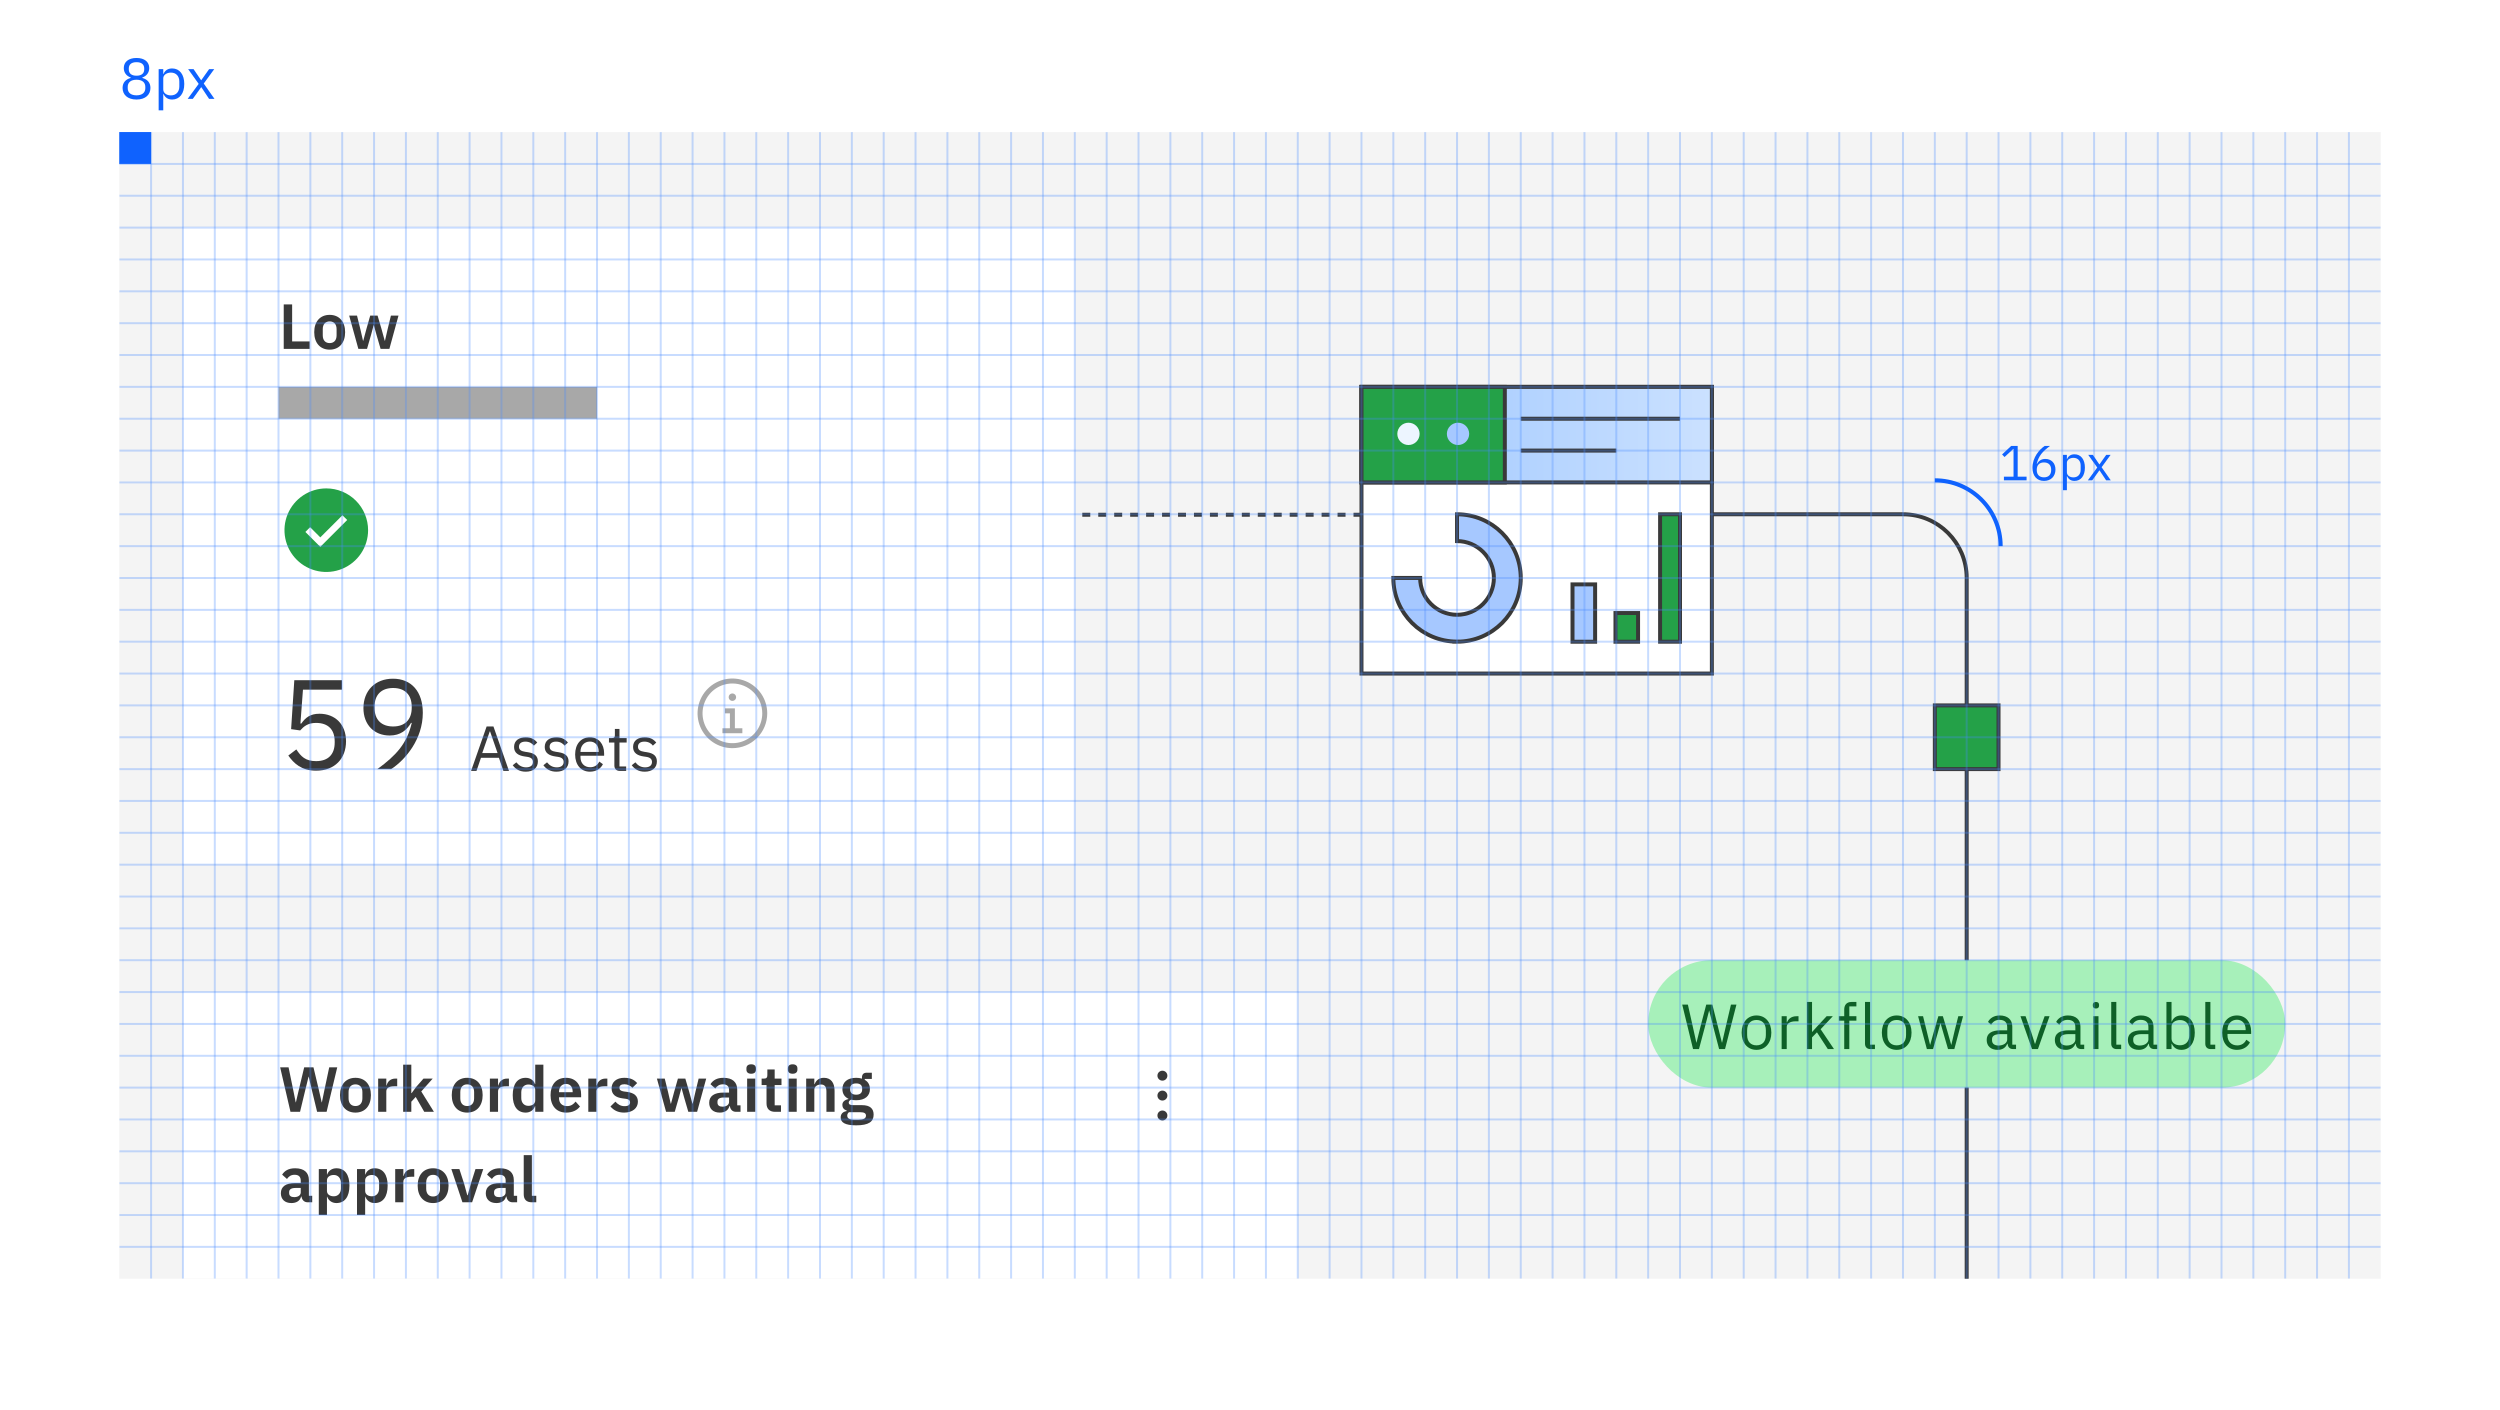 <svg width="608" height="343" viewBox="0 0 608 343" fill="none" xmlns="http://www.w3.org/2000/svg">
<rect width="608" height="342" transform="translate(0 0.553)" fill="white"/>
<g clip-path="url(#clip0_1919_107931)">
<rect width="550" height="278.873" transform="translate(29 32.116)" fill="#F4F4F4"/>
<path d="M416.324 125.074H462.803C471.36 125.074 478.296 132.01 478.296 140.567V335.197" stroke="#393939" stroke-width="0.968"/>
<rect x="470.549" y="171.553" width="15.493" height="15.493" fill="#24A148" stroke="#393939" stroke-width="0.968"/>
<path d="M331.113 125.186L261.395 125.186" stroke="#393939" stroke-width="0.968" stroke-dasharray="1.94 1.94"/>
<rect x="400.831" y="233.525" width="154.93" height="30.986" rx="15.493" fill="#A7F0BA"/>
<path d="M544.021 255.327C541.852 255.327 540.427 253.684 540.427 251.143C540.427 248.603 541.852 246.96 544.021 246.96C546.159 246.96 547.476 248.603 547.476 250.865V251.453H541.728V251.825C541.728 253.204 542.611 254.242 544.099 254.242C545.106 254.242 545.88 253.746 546.299 252.863L547.182 253.498C546.67 254.583 545.524 255.327 544.021 255.327ZM544.021 247.998C542.673 247.998 541.728 249.021 541.728 250.415V250.524H546.144V250.353C546.144 248.943 545.292 247.998 544.021 247.998Z" fill="#0E6027"/>
<path d="M538.746 255.141H537.646C536.794 255.141 536.329 254.598 536.329 253.855V243.676H537.569V254.056H538.746V255.141Z" fill="#0E6027"/>
<path d="M526.877 255.141V243.676H528.116V248.448H528.178C528.597 247.441 529.418 246.96 530.518 246.96C532.516 246.96 533.771 248.587 533.771 251.143C533.771 253.7 532.516 255.326 530.518 255.326C529.418 255.326 528.659 254.831 528.178 253.839H528.116V255.141H526.877ZM530.177 254.211C531.571 254.211 532.439 253.25 532.439 251.825V250.462C532.439 249.036 531.571 248.076 530.177 248.076C529.046 248.076 528.116 248.726 528.116 249.61V252.584C528.116 253.622 529.046 254.211 530.177 254.211Z" fill="#0E6027"/>
<path d="M524.643 255.141H523.946C523.032 255.141 522.66 254.583 522.567 253.839H522.49C522.149 254.815 521.297 255.327 520.181 255.327C518.493 255.327 517.501 254.397 517.501 252.91C517.501 251.407 518.585 250.57 520.909 250.57H522.49V249.78C522.49 248.649 521.87 248.029 520.6 248.029C519.639 248.029 519.004 248.494 518.57 249.222L517.826 248.525C518.26 247.673 519.221 246.96 520.662 246.96C522.583 246.96 523.729 247.967 523.729 249.656V254.056H524.643V255.141ZM520.383 254.273C521.607 254.273 522.49 253.638 522.49 252.817V251.5H520.847C519.438 251.5 518.802 251.934 518.802 252.708V253.034C518.802 253.824 519.422 254.273 520.383 254.273Z" fill="#0E6027"/>
<path d="M515.867 255.141H514.767C513.915 255.141 513.45 254.598 513.45 253.855V243.676H514.69V254.056H515.867V255.141Z" fill="#0E6027"/>
<path d="M509.732 245.272C509.205 245.272 508.973 244.993 508.973 244.574V244.373C508.973 243.955 509.205 243.676 509.732 243.676C510.259 243.676 510.491 243.955 510.491 244.373V244.574C510.491 244.993 510.259 245.272 509.732 245.272ZM509.112 255.141V247.146H510.352V255.141H509.112Z" fill="#0E6027"/>
<path d="M506.879 255.141H506.181C505.267 255.141 504.895 254.583 504.803 253.839H504.725C504.384 254.815 503.532 255.327 502.417 255.327C500.728 255.327 499.736 254.397 499.736 252.91C499.736 251.407 500.821 250.57 503.145 250.57H504.725V249.78C504.725 248.649 504.105 248.029 502.835 248.029C501.874 248.029 501.239 248.494 500.805 249.222L500.062 248.525C500.495 247.673 501.456 246.96 502.897 246.96C504.818 246.96 505.965 247.967 505.965 249.656V254.056H506.879V255.141ZM502.618 254.273C503.842 254.273 504.725 253.638 504.725 252.817V251.5H503.083C501.673 251.5 501.038 251.934 501.038 252.708V253.034C501.038 253.824 501.657 254.273 502.618 254.273Z" fill="#0E6027"/>
<path d="M495.625 255.141H494.184L491.38 247.146H492.619L494.014 251.112L494.881 253.839H494.959L495.826 251.112L497.252 247.146H498.445L495.625 255.141Z" fill="#0E6027"/>
<path d="M490.304 255.141H489.607C488.693 255.141 488.321 254.583 488.228 253.839H488.151C487.81 254.815 486.958 255.327 485.842 255.327C484.154 255.327 483.162 254.397 483.162 252.91C483.162 251.407 484.247 250.57 486.571 250.57H488.151V249.78C488.151 248.649 487.531 248.029 486.261 248.029C485.3 248.029 484.665 248.494 484.231 249.222L483.487 248.525C483.921 247.673 484.882 246.96 486.323 246.96C488.244 246.96 489.39 247.967 489.39 249.656V254.056H490.304V255.141ZM486.044 254.273C487.268 254.273 488.151 253.638 488.151 252.817V251.5H486.509C485.099 251.5 484.464 251.934 484.464 252.708V253.034C484.464 253.824 485.083 254.273 486.044 254.273Z" fill="#0E6027"/>
<path d="M468.617 255.141L466.479 247.146H467.687L468.539 250.601L469.391 254.103H469.422L470.398 250.601L471.405 247.146H472.505L473.543 250.601L474.535 254.103H474.566L475.387 250.601L476.255 247.146H477.417L475.294 255.141H473.76L472.645 251.298L471.948 248.866H471.917L471.235 251.298L470.119 255.141H468.617Z" fill="#0E6027"/>
<path d="M461.277 255.327C459.139 255.327 457.667 253.684 457.667 251.143C457.667 248.603 459.139 246.96 461.277 246.96C463.415 246.96 464.887 248.603 464.887 251.143C464.887 253.684 463.415 255.327 461.277 255.327ZM461.277 254.227C462.609 254.227 463.554 253.405 463.554 251.717V250.57C463.554 248.881 462.609 248.06 461.277 248.06C459.944 248.06 458.999 248.881 458.999 250.57V251.717C458.999 253.405 459.944 254.227 461.277 254.227Z" fill="#0E6027"/>
<path d="M455.987 255.141H454.887C454.035 255.141 453.57 254.598 453.57 253.855V243.676H454.81V254.056H455.987V255.141Z" fill="#0E6027"/>
<path d="M448.516 255.141V248.231H447.215V247.146H448.516V245.535C448.516 244.435 449.089 243.676 450.267 243.676H451.475V244.76H449.756V247.146H451.475V248.231H449.756V255.141H448.516Z" fill="#0E6027"/>
<path d="M439.447 255.141V243.676H440.687V250.942H440.749L441.973 249.579L444.235 247.146H445.737L442.778 250.307L446.032 255.141H444.529L441.88 251.066L440.687 252.29V255.141H439.447Z" fill="#0E6027"/>
<path d="M434.533 255.141H433.294V247.146H434.533V248.618H434.611C434.89 247.859 435.618 247.146 436.919 247.146H437.4V248.386H436.671C435.339 248.386 434.533 248.959 434.533 249.718V255.141Z" fill="#0E6027"/>
<path d="M427.18 255.327C425.042 255.327 423.57 253.684 423.57 251.143C423.57 248.603 425.042 246.96 427.18 246.96C429.318 246.96 430.79 248.603 430.79 251.143C430.79 253.684 429.318 255.327 427.18 255.327ZM427.18 254.227C428.513 254.227 429.458 253.405 429.458 251.717V250.57C429.458 248.881 428.513 248.06 427.18 248.06C425.848 248.06 424.903 248.881 424.903 250.57V251.717C424.903 253.405 425.848 254.227 427.18 254.227Z" fill="#0E6027"/>
<path d="M413.191 255.141H411.75L409.116 244.327H410.495L411.657 249.532L412.556 253.576H412.587L413.594 249.532L414.957 244.327H416.444L417.761 249.532L418.768 253.56H418.815L419.744 249.532L420.968 244.327H422.301L419.527 255.141H418.087L416.677 249.749L415.685 245.783H415.654L414.632 249.749L413.191 255.141Z" fill="#0E6027"/>
<rect width="23.241" height="0.001" transform="translate(466.675 255.327)" fill="white" fill-opacity="0.01" style="mix-blend-mode:multiply"/>
<g filter="url(#filter0_d_1919_107931)">
<rect x="44.493" y="47.468" width="216.901" height="154.938" fill="white"/>
</g>
<path d="M87.152 84.849L84.921 76.761H86.826L87.648 80.092L88.283 82.865H88.345L89.088 80.092L90.034 76.761H91.831L92.807 80.092L93.566 82.865H93.628L94.263 80.092L95.069 76.761H96.912L94.697 84.849H92.559L91.521 81.285L90.917 79.085H90.87L90.281 81.285L89.259 84.849H87.152Z" fill="#393939"/>
<path d="M80.169 85.034C77.861 85.034 76.42 83.392 76.42 80.789C76.42 78.202 77.861 76.575 80.169 76.575C82.493 76.575 83.934 78.202 83.934 80.789C83.934 83.392 82.493 85.034 80.169 85.034ZM80.169 83.439C81.207 83.439 81.858 82.772 81.858 81.549V80.046C81.858 78.837 81.207 78.171 80.169 78.171C79.147 78.171 78.496 78.837 78.496 80.046V81.549C78.496 82.772 79.147 83.439 80.169 83.439Z" fill="#393939"/>
<path d="M75.309 84.849H69.003V74.034H71.048V83.036H75.309V84.849Z" fill="#393939"/>
<path d="M156.798 187.675C155.326 187.675 154.35 187.056 153.638 186.11L154.521 185.398C155.141 186.172 155.884 186.622 156.891 186.622C157.945 186.622 158.564 186.141 158.564 185.32C158.564 184.701 158.224 184.22 157.17 184.065L156.535 183.972C155.063 183.756 153.963 183.151 153.963 181.664C153.963 180.084 155.187 179.309 156.814 179.309C158.1 179.309 158.952 179.789 159.602 180.595L158.781 181.339C158.425 180.843 157.743 180.363 156.721 180.363C155.698 180.363 155.156 180.843 155.156 181.602C155.156 182.377 155.698 182.687 156.69 182.841L157.31 182.934C159.076 183.198 159.757 183.972 159.757 185.181C159.757 186.73 158.626 187.675 156.798 187.675Z" fill="#393939"/>
<path d="M152.281 187.489H150.731C149.879 187.489 149.415 186.947 149.415 186.172V180.58H148.098V179.495H148.841C149.368 179.495 149.539 179.309 149.539 178.767V177.28H150.654V179.495H152.405V180.58H150.654V186.405H152.281V187.489Z" fill="#393939"/>
<path d="M143.467 187.675C141.298 187.675 139.873 186.033 139.873 183.492C139.873 180.951 141.298 179.309 143.467 179.309C145.605 179.309 146.922 180.951 146.922 183.213V183.802H141.174V184.174C141.174 185.553 142.058 186.591 143.545 186.591C144.552 186.591 145.327 186.095 145.745 185.212L146.628 185.847C146.117 186.932 144.97 187.675 143.467 187.675ZM143.467 180.347C142.12 180.347 141.174 181.37 141.174 182.764V182.872H145.59V182.702C145.59 181.292 144.738 180.347 143.467 180.347Z" fill="#393939"/>
<path d="M135.314 187.675C133.842 187.675 132.866 187.056 132.153 186.11L133.036 185.398C133.656 186.172 134.4 186.622 135.407 186.622C136.46 186.622 137.08 186.141 137.08 185.32C137.08 184.701 136.739 184.22 135.686 184.065L135.051 183.972C133.579 183.756 132.479 183.151 132.479 181.664C132.479 180.084 133.703 179.309 135.329 179.309C136.615 179.309 137.467 179.789 138.118 180.595L137.297 181.339C136.941 180.843 136.259 180.363 135.236 180.363C134.214 180.363 133.672 180.843 133.672 181.602C133.672 182.377 134.214 182.687 135.205 182.841L135.825 182.934C137.591 183.198 138.273 183.972 138.273 185.181C138.273 186.73 137.142 187.675 135.314 187.675Z" fill="#393939"/>
<path d="M127.855 187.675C126.383 187.675 125.407 187.056 124.694 186.11L125.577 185.398C126.197 186.172 126.941 186.622 127.948 186.622C129.001 186.622 129.621 186.141 129.621 185.32C129.621 184.701 129.28 184.22 128.227 184.065L127.592 183.972C126.12 183.756 125.02 183.151 125.02 181.664C125.02 180.084 126.244 179.309 127.87 179.309C129.156 179.309 130.008 179.789 130.659 180.595L129.838 181.339C129.482 180.843 128.8 180.363 127.777 180.363C126.755 180.363 126.213 180.843 126.213 181.602C126.213 182.377 126.755 182.687 127.746 182.841L128.366 182.934C130.132 183.198 130.814 183.972 130.814 185.181C130.814 186.73 129.683 187.675 127.855 187.675Z" fill="#393939"/>
<path d="M123.786 187.489H122.422L121.338 184.298H116.969L115.884 187.489H114.567L118.348 176.675H120.005L123.786 187.489ZM121.012 183.151L119.184 177.884H119.107L117.279 183.151H121.012Z" fill="#393939"/>
<path d="M102.827 173.364C102.827 179.778 98.582 184.798 95.112 187.06H91.765C96.382 183.682 98.954 180.863 100.131 175.843L99.976 175.781C98.954 177.547 97.405 178.879 94.771 178.879C91.052 178.879 88.388 176.308 88.388 172.217C88.388 167.972 91.238 165.06 95.576 165.06C100.069 165.06 102.827 168.22 102.827 173.364ZM95.607 176.679C98.458 176.679 100.131 175.037 100.131 172.124V171.877C100.131 168.964 98.458 167.322 95.607 167.322C92.757 167.322 91.084 168.964 91.084 171.877V172.124C91.084 175.037 92.757 176.679 95.607 176.679Z" fill="#393939"/>
<path d="M83.163 165.432V167.724H73.681L73.062 175.967H73.279C74.301 174.51 75.448 173.581 77.71 173.581C81.428 173.581 84.155 176.091 84.155 180.274C84.155 184.488 81.428 187.432 76.873 187.432C73.279 187.432 71.42 185.603 70.118 183.744L72.07 182.257C73.186 183.961 74.27 185.108 76.873 185.108C79.817 185.108 81.397 183.465 81.397 180.615V180.305C81.397 177.454 79.817 175.812 76.873 175.812C74.89 175.812 73.898 176.648 73 177.64L70.8 177.33L71.575 165.432H83.163Z" fill="#393939"/>
<rect width="23.239" height="23.227" transform="translate(67.732 117.327)" fill="white" fill-opacity="0.01" style="mix-blend-mode:multiply"/>
<path d="M79.352 118.779C77.341 118.779 75.375 119.375 73.703 120.492C72.031 121.608 70.728 123.195 69.959 125.052C69.189 126.909 68.988 128.952 69.38 130.923C69.772 132.894 70.741 134.705 72.162 136.126C73.584 137.547 75.396 138.515 77.368 138.907C79.341 139.299 81.385 139.098 83.243 138.329C85.1 137.56 86.688 136.257 87.806 134.586C88.923 132.915 89.519 130.951 89.519 128.941C89.519 126.246 88.448 123.661 86.541 121.755C84.634 119.85 82.048 118.779 79.352 118.779ZM77.899 132.999L74.268 129.37L75.423 128.215L77.899 130.689L83.281 125.312L84.44 126.463L77.899 132.999Z" fill="#24A148"/>
<rect x="67.732" y="94.088" width="77.465" height="7.742" fill="#A8A8A8"/>
<rect width="19.366" height="19.356" transform="translate(168.437 163.806)" fill="white" fill-opacity="0.01" style="mix-blend-mode:multiply"/>
<path d="M178.724 177.113V172.274H176.304V173.484H177.514V177.113H175.698V178.323H180.54V177.113H178.724Z" fill="#A8A8A8"/>
<path d="M178.119 168.645C177.94 168.645 177.764 168.698 177.615 168.798C177.466 168.898 177.349 169.039 177.281 169.205C177.212 169.371 177.194 169.553 177.229 169.729C177.264 169.905 177.35 170.067 177.477 170.194C177.604 170.321 177.766 170.407 177.942 170.442C178.118 170.477 178.301 170.459 178.467 170.391C178.632 170.322 178.774 170.206 178.874 170.057C178.974 169.907 179.027 169.732 179.027 169.552C179.027 169.312 178.931 169.081 178.761 168.911C178.591 168.741 178.36 168.645 178.119 168.645Z" fill="#A8A8A8"/>
<path d="M178.119 181.952C176.443 181.952 174.805 181.455 173.412 180.525C172.019 179.595 170.933 178.272 170.291 176.725C169.65 175.177 169.482 173.475 169.809 171.832C170.136 170.189 170.943 168.681 172.128 167.496C173.313 166.312 174.823 165.505 176.466 165.179C178.11 164.852 179.813 165.02 181.362 165.661C182.91 166.302 184.233 167.387 185.164 168.779C186.095 170.172 186.592 171.809 186.592 173.484C186.592 175.73 185.699 177.884 184.11 179.472C182.521 181.06 180.366 181.952 178.119 181.952ZM178.119 166.226C176.683 166.226 175.279 166.651 174.084 167.449C172.89 168.247 171.959 169.38 171.41 170.706C170.86 172.033 170.716 173.492 170.996 174.9C171.277 176.308 171.968 177.601 172.984 178.616C174 179.632 175.294 180.323 176.702 180.603C178.111 180.883 179.571 180.739 180.898 180.19C182.225 179.641 183.36 178.71 184.158 177.517C184.956 176.323 185.382 174.92 185.382 173.484C185.382 171.559 184.616 169.713 183.254 168.352C181.892 166.99 180.045 166.226 178.119 166.226Z" fill="#A8A8A8"/>
<g filter="url(#filter1_d_1919_107931)">
<rect x="44.493" y="233.525" width="271.127" height="185.915" fill="white"/>
</g>
<path d="M130.422 292.398H129.353C128.005 292.398 127.37 291.685 127.37 290.446V280.933H129.353V290.817H130.422V292.398Z" fill="#393939"/>
<path d="M120.714 292.584C119.072 292.584 118.143 291.638 118.143 290.198C118.143 288.54 119.398 287.719 121.598 287.719H122.976V287.13C122.976 286.231 122.527 285.705 121.474 285.705C120.544 285.705 120.017 286.169 119.63 286.727L118.452 285.674C119.041 284.744 119.986 284.124 121.613 284.124C123.798 284.124 124.959 285.162 124.959 287.006V290.817H125.765V292.398H124.665C123.813 292.398 123.286 291.84 123.162 291.003H123.069C122.806 292.041 121.923 292.584 120.714 292.584ZM121.381 291.143C122.264 291.143 122.976 290.74 122.976 289.981V288.912H121.706C120.668 288.912 120.157 289.268 120.157 289.903V290.167C120.157 290.817 120.606 291.143 121.381 291.143Z" fill="#393939"/>
<path d="M114.817 292.398H112.462L109.767 284.31H111.719L112.85 287.796L113.64 290.678H113.748L114.538 287.796L115.638 284.31H117.529L114.817 292.398Z" fill="#393939"/>
<path d="M105.325 292.584C103.017 292.584 101.576 290.941 101.576 288.338C101.576 285.751 103.017 284.124 105.325 284.124C107.649 284.124 109.09 285.751 109.09 288.338C109.09 290.941 107.649 292.584 105.325 292.584ZM105.325 290.988C106.363 290.988 107.014 290.322 107.014 289.098V287.595C107.014 286.386 106.363 285.72 105.325 285.72C104.303 285.72 103.652 286.386 103.652 287.595V289.098C103.652 290.322 104.303 290.988 105.325 290.988Z" fill="#393939"/>
<path d="M98.095 292.398H96.112V284.31H98.095V285.984H98.173C98.374 285.131 99.025 284.31 100.311 284.31H100.745V286.185H100.125C98.793 286.185 98.095 286.557 98.095 287.44V292.398Z" fill="#393939"/>
<path d="M86.822 295.496V284.31H88.805V285.643H88.867C89.162 284.713 90.029 284.124 91.098 284.124C93.143 284.124 94.274 285.643 94.274 288.338C94.274 291.05 93.143 292.584 91.098 292.584C90.029 292.584 89.177 291.964 88.867 291.05H88.805V295.496H86.822ZM90.463 290.941C91.486 290.941 92.198 290.198 92.198 289.051V287.657C92.198 286.51 91.486 285.751 90.463 285.751C89.518 285.751 88.805 286.262 88.805 287.053V289.624C88.805 290.461 89.518 290.941 90.463 290.941Z" fill="#393939"/>
<path d="M77.532 295.496V284.31H79.515V285.643H79.577C79.872 284.713 80.739 284.124 81.808 284.124C83.853 284.124 84.984 285.643 84.984 288.338C84.984 291.05 83.853 292.584 81.808 292.584C80.739 292.584 79.887 291.964 79.577 291.05H79.515V295.496H77.532ZM81.173 290.941C82.196 290.941 82.908 290.198 82.908 289.051V287.657C82.908 286.51 82.196 285.751 81.173 285.751C80.228 285.751 79.515 286.262 79.515 287.053V289.624C79.515 290.461 80.228 290.941 81.173 290.941Z" fill="#393939"/>
<path d="M70.877 292.584C69.235 292.584 68.306 291.638 68.306 290.198C68.306 288.54 69.561 287.719 71.761 287.719H73.139V287.13C73.139 286.231 72.69 285.705 71.637 285.705C70.707 285.705 70.18 286.169 69.793 286.727L68.615 285.674C69.204 284.744 70.149 284.124 71.776 284.124C73.961 284.124 75.123 285.162 75.123 287.006V290.817H75.928V292.398H74.828C73.976 292.398 73.449 291.84 73.325 291.003H73.232C72.969 292.041 72.086 292.584 70.877 292.584ZM71.544 291.143C72.427 291.143 73.139 290.74 73.139 289.981V288.912H71.869C70.831 288.912 70.32 289.268 70.32 289.903V290.167C70.32 290.817 70.769 291.143 71.544 291.143Z" fill="#393939"/>
<path d="M212.465 271.079C212.465 272.768 211.318 273.682 208.22 273.682C205.493 273.682 204.455 272.969 204.455 271.776C204.455 270.878 204.997 270.367 205.896 270.227V270.057C205.23 269.886 204.858 269.36 204.858 268.709C204.858 267.872 205.571 267.454 206.345 267.283V267.222C205.369 266.772 204.873 265.936 204.873 264.867C204.873 263.224 206.035 262.124 208.22 262.124C208.716 262.124 209.227 262.186 209.63 262.326V262.062C209.63 261.272 210.033 260.885 210.776 260.885H212.031V262.403H210.311V262.62C211.148 263.085 211.566 263.875 211.566 264.867C211.566 266.493 210.42 267.578 208.22 267.578C207.755 267.578 207.337 267.531 206.98 267.438C206.671 267.578 206.407 267.81 206.407 268.167C206.407 268.569 206.748 268.771 207.461 268.771H209.63C211.613 268.771 212.465 269.623 212.465 271.079ZM210.606 271.312C210.606 270.8 210.234 270.491 209.227 270.491H206.469C206.175 270.707 206.051 271.002 206.051 271.327C206.051 271.947 206.516 272.319 207.755 272.319H208.747C210.033 272.319 210.606 271.993 210.606 271.312ZM208.22 266.23C209.165 266.23 209.676 265.796 209.676 264.991V264.727C209.676 263.906 209.165 263.488 208.22 263.488C207.275 263.488 206.764 263.906 206.764 264.727V264.991C206.764 265.796 207.275 266.23 208.22 266.23Z" fill="#393939"/>
<path d="M198.043 270.398H196.06V262.31H198.043V263.658H198.12C198.445 262.791 199.127 262.124 200.382 262.124C202.04 262.124 202.969 263.271 202.969 265.285V270.398H200.986V265.486C200.986 264.34 200.599 263.751 199.654 263.751C198.833 263.751 198.043 264.185 198.043 265.053V270.398Z" fill="#393939"/>
<path d="M192.769 261.133C191.948 261.133 191.607 260.714 191.607 260.141V259.831C191.607 259.258 191.948 258.84 192.769 258.84C193.575 258.84 193.931 259.258 193.931 259.831V260.141C193.931 260.714 193.575 261.133 192.769 261.133ZM191.778 270.398V262.31H193.761V270.398H191.778Z" fill="#393939"/>
<path d="M188.509 270.398C187.146 270.398 186.418 269.654 186.418 268.337V263.891H185.225V262.31H185.844C186.433 262.31 186.619 262.031 186.619 261.474V260.095H188.401V262.31H190.058V263.891H188.401V268.817H189.934V270.398H188.509Z" fill="#393939"/>
<path d="M182.693 261.133C181.872 261.133 181.531 260.714 181.531 260.141V259.831C181.531 259.258 181.872 258.84 182.693 258.84C183.499 258.84 183.855 259.258 183.855 259.831V260.141C183.855 260.714 183.499 261.133 182.693 261.133ZM181.702 270.398V262.31H183.685V270.398H181.702Z" fill="#393939"/>
<path d="M175.046 270.584C173.404 270.584 172.475 269.638 172.475 268.198C172.475 266.54 173.73 265.719 175.93 265.719H177.308V265.13C177.308 264.231 176.859 263.705 175.806 263.705C174.876 263.705 174.349 264.169 173.962 264.727L172.784 263.674C173.373 262.744 174.318 262.124 175.945 262.124C178.13 262.124 179.292 263.162 179.292 265.006V268.817H180.097V270.398H178.997C178.145 270.398 177.618 269.84 177.494 269.003H177.401C177.138 270.041 176.255 270.584 175.046 270.584ZM175.713 269.143C176.596 269.143 177.308 268.74 177.308 267.981V266.912H176.038C175 266.912 174.489 267.268 174.489 267.903V268.167C174.489 268.817 174.938 269.143 175.713 269.143Z" fill="#393939"/>
<path d="M161.991 270.398L159.76 262.31H161.665L162.487 265.641L163.122 268.415H163.184L163.927 265.641L164.872 262.31H166.67L167.646 265.641L168.405 268.415H168.467L169.102 265.641L169.908 262.31H171.751L169.536 270.398H167.398L166.36 266.834L165.756 264.634H165.709L165.12 266.834L164.098 270.398H161.991Z" fill="#393939"/>
<path d="M151.806 270.584C150.273 270.584 149.266 270.026 148.46 269.096L149.668 267.919C150.257 268.6 150.97 269.019 151.884 269.019C152.829 269.019 153.232 268.662 153.232 268.089C153.232 267.624 152.953 267.33 152.24 267.237L151.435 267.129C149.699 266.912 148.739 266.153 148.739 264.681C148.739 263.116 149.963 262.124 151.806 262.124C153.387 262.124 154.192 262.589 154.967 263.395L153.805 264.557C153.34 264.061 152.659 263.689 151.868 263.689C151.016 263.689 150.644 264.03 150.644 264.526C150.644 265.068 150.939 265.316 151.698 265.44L152.519 265.548C154.285 265.796 155.137 266.586 155.137 267.934C155.137 269.499 153.821 270.584 151.806 270.584Z" fill="#393939"/>
<path d="M145.058 270.398H143.075V262.31H145.058V263.984H145.136C145.337 263.131 145.988 262.31 147.274 262.31H147.708V264.185H147.088C145.755 264.185 145.058 264.557 145.058 265.44V270.398Z" fill="#393939"/>
<path d="M137.705 270.584C135.319 270.584 133.894 268.926 133.894 266.338C133.894 263.782 135.272 262.124 137.643 262.124C140.168 262.124 141.33 263.984 141.33 266.199V266.85H135.954V267.051C135.954 268.213 136.62 269.003 137.922 269.003C138.898 269.003 139.487 268.538 139.982 267.903L141.051 269.096C140.385 270.01 139.208 270.584 137.705 270.584ZM137.674 263.612C136.636 263.612 135.954 264.386 135.954 265.502V265.626H139.27V265.486C139.27 264.371 138.696 263.612 137.674 263.612Z" fill="#393939"/>
<path d="M130.166 270.398V269.05H130.089C129.794 269.964 128.927 270.584 127.858 270.584C125.828 270.584 124.697 269.05 124.697 266.338C124.697 263.643 125.828 262.124 127.858 262.124C128.927 262.124 129.81 262.713 130.089 263.643H130.166V258.933H132.149V270.398H130.166ZM128.493 268.941C129.438 268.941 130.166 268.461 130.166 267.624V265.053C130.166 264.262 129.438 263.751 128.493 263.751C127.471 263.751 126.773 264.51 126.773 265.657V267.051C126.773 268.198 127.471 268.941 128.493 268.941Z" fill="#393939"/>
<path d="M121.123 270.398H119.14V262.31H121.123V263.984H121.2C121.402 263.131 122.052 262.31 123.338 262.31H123.772V264.185H123.152C121.82 264.185 121.123 264.557 121.123 265.44V270.398Z" fill="#393939"/>
<path d="M113.616 270.584C111.308 270.584 109.867 268.941 109.867 266.338C109.867 263.751 111.308 262.124 113.616 262.124C115.94 262.124 117.381 263.751 117.381 266.338C117.381 268.941 115.94 270.584 113.616 270.584ZM113.616 268.988C114.655 268.988 115.305 268.322 115.305 267.098V265.595C115.305 264.386 114.655 263.72 113.616 263.72C112.594 263.72 111.943 264.386 111.943 265.595V267.098C111.943 268.322 112.594 268.988 113.616 268.988Z" fill="#393939"/>
<path d="M98.049 270.398V258.933H100.032V265.843H100.109L101.178 264.386L102.991 262.31H105.238L102.449 265.44L105.532 270.398H103.177L101.101 266.772L100.032 267.934V270.398H98.049Z" fill="#393939"/>
<path d="M93.95 270.398H91.967V262.31H93.95V263.984H94.027C94.229 263.131 94.879 262.31 96.165 262.31H96.599V264.185H95.98C94.647 264.185 93.95 264.557 93.95 265.44V270.398Z" fill="#393939"/>
<path d="M86.444 270.584C84.135 270.584 82.694 268.941 82.694 266.338C82.694 263.751 84.135 262.124 86.444 262.124C88.768 262.124 90.208 263.751 90.208 266.338C90.208 268.941 88.768 270.584 86.444 270.584ZM86.444 268.988C87.482 268.988 88.132 268.322 88.132 267.098V265.595C88.132 264.386 87.482 263.72 86.444 263.72C85.421 263.72 84.77 264.386 84.77 265.595V267.098C84.77 268.322 85.421 268.988 86.444 268.988Z" fill="#393939"/>
<path d="M72.969 270.398H70.645L68.135 259.583H70.18L71.249 264.774L71.915 268.089H71.962L72.736 264.774L73.976 259.583H76.238L77.477 264.774L78.236 268.089H78.283L78.964 264.774L80.064 259.583H82.016L79.429 270.398H77.121L75.742 264.681L75.076 261.83H75.045L74.347 264.681L72.969 270.398Z" fill="#393939"/>
<rect width="19.366" height="19.366" transform="translate(273.014 256.764)" fill="white" fill-opacity="0.01" style="mix-blend-mode:multiply"/>
<path d="M282.697 262.816C283.365 262.816 283.907 262.274 283.907 261.605C283.907 260.937 283.365 260.395 282.697 260.395C282.028 260.395 281.486 260.937 281.486 261.605C281.486 262.274 282.028 262.816 282.697 262.816Z" fill="#393939"/>
<path d="M282.697 267.657C283.365 267.657 283.907 267.115 283.907 266.447C283.907 265.778 283.365 265.237 282.697 265.237C282.028 265.237 281.486 265.778 281.486 266.447C281.486 267.115 282.028 267.657 282.697 267.657Z" fill="#393939"/>
<path d="M282.697 272.499C283.365 272.499 283.907 271.957 283.907 271.289C283.907 270.62 283.365 270.078 282.697 270.078C282.028 270.078 281.486 270.62 281.486 271.289C281.486 271.957 282.028 272.499 282.697 272.499Z" fill="#393939"/>
<rect width="23.239" height="23.239" transform="translate(67.732 310.989)" fill="white" fill-opacity="0.01" style="mix-blend-mode:multiply"/>
<path d="M416.325 94.088H331.113V163.806H416.325V94.088Z" fill="white" stroke="#393939" stroke-width="0.968" stroke-miterlimit="10"/>
<path d="M416.325 94.088H331.113V117.327H416.325V94.088Z" fill="url(#paint0_linear_1919_107931)" stroke="#393939" stroke-width="0.968" stroke-miterlimit="10"/>
<path d="M365.972 94.088H331.113V117.327H365.972V94.088Z" fill="#24A148" stroke="#393939" stroke-width="0.968" stroke-miterlimit="10"/>
<path d="M408.578 125.074H403.736V156.06H408.578V125.074Z" fill="#24A148" stroke="#393939" stroke-width="0.968" stroke-miterlimit="10"/>
<path d="M398.38 149.089H392.881V156.067H398.38V149.089Z" fill="#24A148" stroke="#393939" stroke-width="0.968" stroke-miterlimit="10"/>
<path d="M387.933 142.124H382.434V156.067H387.933V142.124Z" fill="#A6C8FF" stroke="#393939" stroke-width="0.968" stroke-miterlimit="10"/>
<path d="M354.36 156.045C345.813 156.045 338.859 149.095 338.859 140.552H345.378C345.378 145.49 349.405 149.515 354.345 149.515C359.285 149.515 363.312 145.49 363.312 140.552C363.312 135.615 359.285 131.59 354.345 131.59V125.074C362.892 125.074 369.845 132.024 369.845 140.567C369.845 149.11 362.892 156.06 354.345 156.06L354.36 156.045Z" fill="#A6C8FF" stroke="#393939" stroke-width="0.968" stroke-miterlimit="10"/>
<path d="M369.846 101.834H408.578" stroke="#393939" stroke-width="0.968" stroke-miterlimit="10"/>
<path d="M369.846 109.581H393.085" stroke="#393939" stroke-width="0.968" stroke-miterlimit="10"/>
<path d="M342.541 108.229C344.04 108.229 345.254 107.014 345.254 105.516C345.254 104.017 344.04 102.803 342.541 102.803C341.043 102.803 339.828 104.017 339.828 105.516C339.828 107.014 341.043 108.229 342.541 108.229Z" fill="#EDF5FF"/>
<path d="M354.592 108.229C356.09 108.229 357.305 107.014 357.305 105.516C357.305 104.017 356.09 102.803 354.592 102.803C353.094 102.803 351.879 104.017 351.879 105.516C351.879 107.014 353.094 108.229 354.592 108.229Z" fill="#A6C8FF"/>
<g opacity="0.3">
<path d="M36.746 31.975V318.595" stroke="#4589FF" stroke-width="0.484"/>
<path d="M44.492 31.975V318.595" stroke="#4589FF" stroke-width="0.484"/>
<path d="M52.239 31.975V318.595" stroke="#4589FF" stroke-width="0.484"/>
<path d="M59.985 31.975V318.595" stroke="#4589FF" stroke-width="0.484"/>
<path d="M67.732 31.975V318.595" stroke="#4589FF" stroke-width="0.484"/>
<path d="M75.478 31.975V318.595" stroke="#4589FF" stroke-width="0.484"/>
<path d="M83.225 31.975V318.595" stroke="#4589FF" stroke-width="0.484"/>
<path d="M90.972 31.975V318.595" stroke="#4589FF" stroke-width="0.484"/>
<path d="M98.718 31.975V318.595" stroke="#4589FF" stroke-width="0.484"/>
<path d="M106.465 31.975V318.595" stroke="#4589FF" stroke-width="0.484"/>
<path d="M114.211 31.975V318.595" stroke="#4589FF" stroke-width="0.484"/>
<path d="M121.957 31.975V318.595" stroke="#4589FF" stroke-width="0.484"/>
<path d="M129.704 31.975V318.595" stroke="#4589FF" stroke-width="0.484"/>
<path d="M137.45 31.975V318.595" stroke="#4589FF" stroke-width="0.484"/>
<path d="M145.197 31.975V318.595" stroke="#4589FF" stroke-width="0.484"/>
<path d="M152.943 31.975V318.595" stroke="#4589FF" stroke-width="0.484"/>
<path d="M160.689 31.975V318.595" stroke="#4589FF" stroke-width="0.484"/>
<path d="M168.437 31.975V318.595" stroke="#4589FF" stroke-width="0.484"/>
<path d="M176.183 31.975V318.595" stroke="#4589FF" stroke-width="0.484"/>
<path d="M183.929 31.975V318.595" stroke="#4589FF" stroke-width="0.484"/>
<path d="M191.676 31.975V318.595" stroke="#4589FF" stroke-width="0.484"/>
<path d="M199.422 31.975V318.595" stroke="#4589FF" stroke-width="0.484"/>
<path d="M207.169 31.975V318.595" stroke="#4589FF" stroke-width="0.484"/>
<path d="M214.915 31.975V318.595" stroke="#4589FF" stroke-width="0.484"/>
<path d="M222.661 31.975V318.595" stroke="#4589FF" stroke-width="0.484"/>
<path d="M230.408 31.975V318.595" stroke="#4589FF" stroke-width="0.484"/>
<path d="M238.154 31.975V318.595" stroke="#4589FF" stroke-width="0.484"/>
<path d="M245.901 31.975V318.595" stroke="#4589FF" stroke-width="0.484"/>
<path d="M253.647 31.975V318.595" stroke="#4589FF" stroke-width="0.484"/>
<path d="M261.394 31.975V318.595" stroke="#4589FF" stroke-width="0.484"/>
<path d="M269.141 31.975V318.595" stroke="#4589FF" stroke-width="0.484"/>
<path d="M276.887 31.975V318.595" stroke="#4589FF" stroke-width="0.484"/>
<path d="M284.634 31.975V318.595" stroke="#4589FF" stroke-width="0.484"/>
<path d="M292.38 31.975V318.595" stroke="#4589FF" stroke-width="0.484"/>
<path d="M300.126 31.975V318.595" stroke="#4589FF" stroke-width="0.484"/>
<path d="M307.873 31.975V318.595" stroke="#4589FF" stroke-width="0.484"/>
<path d="M315.619 31.975V318.595" stroke="#4589FF" stroke-width="0.484"/>
<path d="M323.366 31.975V318.595" stroke="#4589FF" stroke-width="0.484"/>
<path d="M331.112 31.975V318.595" stroke="#4589FF" stroke-width="0.484"/>
<path d="M338.858 31.975V318.595" stroke="#4589FF" stroke-width="0.484"/>
<path d="M346.605 31.975V318.595" stroke="#4589FF" stroke-width="0.484"/>
<path d="M354.352 31.975V318.595" stroke="#4589FF" stroke-width="0.484"/>
<path d="M362.099 31.975V318.595" stroke="#4589FF" stroke-width="0.484"/>
<path d="M369.845 31.975V318.595" stroke="#4589FF" stroke-width="0.484"/>
<path d="M377.591 31.975V318.595" stroke="#4589FF" stroke-width="0.484"/>
<path d="M385.338 31.975V318.595" stroke="#4589FF" stroke-width="0.484"/>
<path d="M393.084 31.975V318.595" stroke="#4589FF" stroke-width="0.484"/>
<path d="M400.831 31.975V318.595" stroke="#4589FF" stroke-width="0.484"/>
<path d="M408.577 31.975V318.595" stroke="#4589FF" stroke-width="0.484"/>
<path d="M416.323 31.975V318.595" stroke="#4589FF" stroke-width="0.484"/>
<path d="M424.07 31.975V318.595" stroke="#4589FF" stroke-width="0.484"/>
<path d="M431.816 31.975V318.595" stroke="#4589FF" stroke-width="0.484"/>
<path d="M439.563 31.975V318.595" stroke="#4589FF" stroke-width="0.484"/>
<path d="M447.31 31.975V318.595" stroke="#4589FF" stroke-width="0.484"/>
<path d="M455.056 31.975V318.595" stroke="#4589FF" stroke-width="0.484"/>
<path d="M462.803 31.975V318.595" stroke="#4589FF" stroke-width="0.484"/>
<path d="M470.549 31.975V318.595" stroke="#4589FF" stroke-width="0.484"/>
<path d="M478.296 31.975V318.595" stroke="#4589FF" stroke-width="0.484"/>
<path d="M486.042 31.975V318.595" stroke="#4589FF" stroke-width="0.484"/>
<path d="M493.789 31.975V318.595" stroke="#4589FF" stroke-width="0.484"/>
<path d="M501.535 31.975V318.595" stroke="#4589FF" stroke-width="0.484"/>
<path d="M509.281 31.975V318.595" stroke="#4589FF" stroke-width="0.484"/>
<path d="M517.028 31.975V318.595" stroke="#4589FF" stroke-width="0.484"/>
<path d="M524.774 31.975V318.595" stroke="#4589FF" stroke-width="0.484"/>
<path d="M532.521 31.975V318.595" stroke="#4589FF" stroke-width="0.484"/>
<path d="M540.268 31.975V318.595" stroke="#4589FF" stroke-width="0.484"/>
<path d="M548.014 31.975V318.595" stroke="#4589FF" stroke-width="0.484"/>
<path d="M555.761 31.975V318.595" stroke="#4589FF" stroke-width="0.484"/>
<path d="M563.507 31.975V318.595" stroke="#4589FF" stroke-width="0.484"/>
<path d="M571.254 31.975V318.595" stroke="#4589FF" stroke-width="0.484"/>
</g>
<g opacity="0.3">
<path d="M579.519 39.862L29 39.862" stroke="#4589FF" stroke-width="0.484"/>
<path d="M579.519 47.609L29 47.609" stroke="#4589FF" stroke-width="0.484"/>
<path d="M579.519 55.355L29 55.355" stroke="#4589FF" stroke-width="0.484"/>
<path d="M579.519 63.102L29 63.102" stroke="#4589FF" stroke-width="0.484"/>
<path d="M579.519 70.849L29 70.849" stroke="#4589FF" stroke-width="0.484"/>
<path d="M579.519 78.595L29 78.595" stroke="#4589FF" stroke-width="0.484"/>
<path d="M579.519 86.341L29 86.341" stroke="#4589FF" stroke-width="0.484"/>
<path d="M579.519 94.088L29 94.088" stroke="#4589FF" stroke-width="0.484"/>
<path d="M579.519 101.834L29 101.834" stroke="#4589FF" stroke-width="0.484"/>
<path d="M579.519 109.581L29 109.581" stroke="#4589FF" stroke-width="0.484"/>
<path d="M579.519 117.327L29 117.327" stroke="#4589FF" stroke-width="0.484"/>
<path d="M579.519 125.074L29 125.074" stroke="#4589FF" stroke-width="0.484"/>
<path d="M579.519 132.82L29 132.82" stroke="#4589FF" stroke-width="0.484"/>
<path d="M579.519 140.567L29 140.567" stroke="#4589FF" stroke-width="0.484"/>
<path d="M579.519 148.313L29 148.313" stroke="#4589FF" stroke-width="0.484"/>
<path d="M579.519 156.06L29 156.06" stroke="#4589FF" stroke-width="0.484"/>
<path d="M579.519 163.806L29 163.806" stroke="#4589FF" stroke-width="0.484"/>
<path d="M579.519 171.553L29 171.553" stroke="#4589FF" stroke-width="0.484"/>
<path d="M579.519 179.299L29 179.299" stroke="#4589FF" stroke-width="0.484"/>
<path d="M579.519 187.046L29 187.046" stroke="#4589FF" stroke-width="0.484"/>
<path d="M579.519 194.792L29 194.792" stroke="#4589FF" stroke-width="0.484"/>
<path d="M579.519 202.539L29 202.539" stroke="#4589FF" stroke-width="0.484"/>
<path d="M579.519 210.285L29 210.285" stroke="#4589FF" stroke-width="0.484"/>
<path d="M579.519 218.031L29 218.031" stroke="#4589FF" stroke-width="0.484"/>
<path d="M579.519 225.778L29 225.778" stroke="#4589FF" stroke-width="0.484"/>
<path d="M579.519 233.524L29 233.524" stroke="#4589FF" stroke-width="0.484"/>
<path d="M579.519 241.271L29 241.271" stroke="#4589FF" stroke-width="0.484"/>
<path d="M579.519 249.017L29 249.017" stroke="#4589FF" stroke-width="0.484"/>
<path d="M579.519 256.764L29 256.764" stroke="#4589FF" stroke-width="0.484"/>
<path d="M579.519 264.51L29 264.51" stroke="#4589FF" stroke-width="0.484"/>
<path d="M579.519 272.257L29 272.257" stroke="#4589FF" stroke-width="0.484"/>
<path d="M579.519 280.003L29 280.003" stroke="#4589FF" stroke-width="0.484"/>
<path d="M579.519 287.75L29 287.75" stroke="#4589FF" stroke-width="0.484"/>
<path d="M579.519 295.496L29 295.496" stroke="#4589FF" stroke-width="0.484"/>
<path d="M579.519 303.243L29 303.243" stroke="#4589FF" stroke-width="0.484"/>
</g>
</g>
<rect x="29" y="32.116" width="7.747" height="7.747" fill="#0F62FE"/>
<path d="M45.645 24.039L48.319 20.399L45.758 16.815H47.074L48.907 19.503H48.95L50.853 16.815H52.099L49.551 20.315L52.156 24.039H50.84L48.964 21.211H48.922L46.892 24.039H45.645Z" fill="#0F62FE"/>
<path d="M38.584 26.839V16.815H39.704V17.991H39.76C40.138 17.081 40.88 16.647 41.874 16.647C43.68 16.647 44.814 18.117 44.814 20.427C44.814 22.737 43.68 24.207 41.874 24.207C40.88 24.207 40.194 23.759 39.76 22.863H39.704V26.839H38.584ZM41.566 23.199C42.826 23.199 43.61 22.331 43.61 21.043V19.811C43.61 18.523 42.826 17.655 41.566 17.655C40.544 17.655 39.704 18.243 39.704 19.041V21.729C39.704 22.667 40.544 23.199 41.566 23.199Z" fill="#0F62FE"/>
<path d="M33.2 24.207C30.974 24.207 29.811 22.989 29.811 21.379C29.811 20.049 30.61 19.279 31.785 18.957V18.845C30.764 18.495 30.105 17.669 30.105 16.549C30.105 15.065 31.253 14.099 33.2 14.099C35.145 14.099 36.294 15.065 36.294 16.549C36.294 17.669 35.636 18.495 34.614 18.845V18.957C35.789 19.279 36.587 20.049 36.587 21.379C36.587 22.989 35.425 24.207 33.2 24.207ZM33.2 23.185C34.557 23.185 35.342 22.541 35.342 21.435V21.141C35.342 20.035 34.557 19.391 33.2 19.391C31.841 19.391 31.058 20.035 31.058 21.141V21.435C31.058 22.541 31.841 23.185 33.2 23.185ZM33.2 18.411C34.417 18.411 35.075 17.865 35.075 16.871V16.661C35.075 15.667 34.417 15.121 33.2 15.121C31.982 15.121 31.323 15.667 31.323 16.661V16.871C31.323 17.865 31.982 18.411 33.2 18.411Z" fill="#0F62FE"/>
<path d="M507.76 116.82L510.052 113.7L507.856 110.628H508.984L510.556 112.932H510.592L512.224 110.628H513.292L511.108 113.628L513.34 116.82H512.212L510.604 114.396H510.568L508.828 116.82H507.76Z" fill="#0F62FE"/>
<path d="M501.708 119.22V110.628H502.668V111.636H502.716C503.04 110.856 503.676 110.484 504.528 110.484C506.076 110.484 507.048 111.744 507.048 113.724C507.048 115.704 506.076 116.964 504.528 116.964C503.676 116.964 503.088 116.58 502.716 115.812H502.668V119.22H501.708ZM504.264 116.1C505.344 116.1 506.016 115.356 506.016 114.252V113.196C506.016 112.092 505.344 111.348 504.264 111.348C503.388 111.348 502.668 111.852 502.668 112.536V114.84C502.668 115.644 503.388 116.1 504.264 116.1Z" fill="#0F62FE"/>
<path d="M497.105 116.964C495.365 116.964 494.297 115.74 494.297 113.748C494.297 111.264 495.941 109.32 497.285 108.444H498.581C496.793 109.752 495.797 110.844 495.341 112.788L495.401 112.812C495.797 112.128 496.397 111.612 497.417 111.612C498.857 111.612 499.889 112.608 499.889 114.192C499.889 115.836 498.785 116.964 497.105 116.964ZM497.093 116.088C498.197 116.088 498.845 115.452 498.845 114.324V114.228C498.845 113.1 498.197 112.464 497.093 112.464C495.989 112.464 495.341 113.1 495.341 114.228V114.324C495.341 115.452 495.989 116.088 497.093 116.088Z" fill="#0F62FE"/>
<path d="M492.861 116.82H487.353V115.932H489.693V109.188H489.609L487.497 111.156L486.909 110.52L489.129 108.444H490.701V115.932H492.861V116.82Z" fill="#0F62FE"/>
<path d="M486.55 132.82V132.82C486.55 123.984 479.386 116.82 470.55 116.82V116.82" stroke="#0F62FE"/>
<defs>
<filter id="filter0_d_1919_107931" x="29" y="39.722" width="247.887" height="185.924" filterUnits="userSpaceOnUse" color-interpolation-filters="sRGB">
<feFlood flood-opacity="0" result="BackgroundImageFix"/>
<feColorMatrix in="SourceAlpha" type="matrix" values="0 0 0 0 0 0 0 0 0 0 0 0 0 0 0 0 0 0 127 0" result="hardAlpha"/>
<feOffset dy="7.746"/>
<feGaussianBlur stdDeviation="7.746"/>
<feComposite in2="hardAlpha" operator="out"/>
<feColorMatrix type="matrix" values="0 0 0 0 0 0 0 0 0 0 0 0 0 0 0 0 0 0 0.1 0"/>
<feBlend mode="normal" in2="BackgroundImageFix" result="effect1_dropShadow_1919_107931"/>
<feBlend mode="normal" in="SourceGraphic" in2="effect1_dropShadow_1919_107931" result="shape"/>
</filter>
<filter id="filter1_d_1919_107931" x="29" y="225.778" width="302.113" height="216.901" filterUnits="userSpaceOnUse" color-interpolation-filters="sRGB">
<feFlood flood-opacity="0" result="BackgroundImageFix"/>
<feColorMatrix in="SourceAlpha" type="matrix" values="0 0 0 0 0 0 0 0 0 0 0 0 0 0 0 0 0 0 127 0" result="hardAlpha"/>
<feOffset dy="7.746"/>
<feGaussianBlur stdDeviation="7.746"/>
<feComposite in2="hardAlpha" operator="out"/>
<feColorMatrix type="matrix" values="0 0 0 0 0 0 0 0 0 0 0 0 0 0 0 0 0 0 0.1 0"/>
<feBlend mode="normal" in2="BackgroundImageFix" result="effect1_dropShadow_1919_107931"/>
<feBlend mode="normal" in="SourceGraphic" in2="effect1_dropShadow_1919_107931" result="shape"/>
</filter>
<linearGradient id="paint0_linear_1919_107931" x1="331.113" y1="105.702" x2="416.325" y2="105.702" gradientUnits="userSpaceOnUse">
<stop stop-color="#9EC7FF"/>
<stop offset="1" stop-color="#CBE1FF"/>
</linearGradient>
<clipPath id="clip0_1919_107931">
<rect width="550" height="278.873" fill="white" transform="translate(29 32.116)"/>
</clipPath>
</defs>
</svg>
